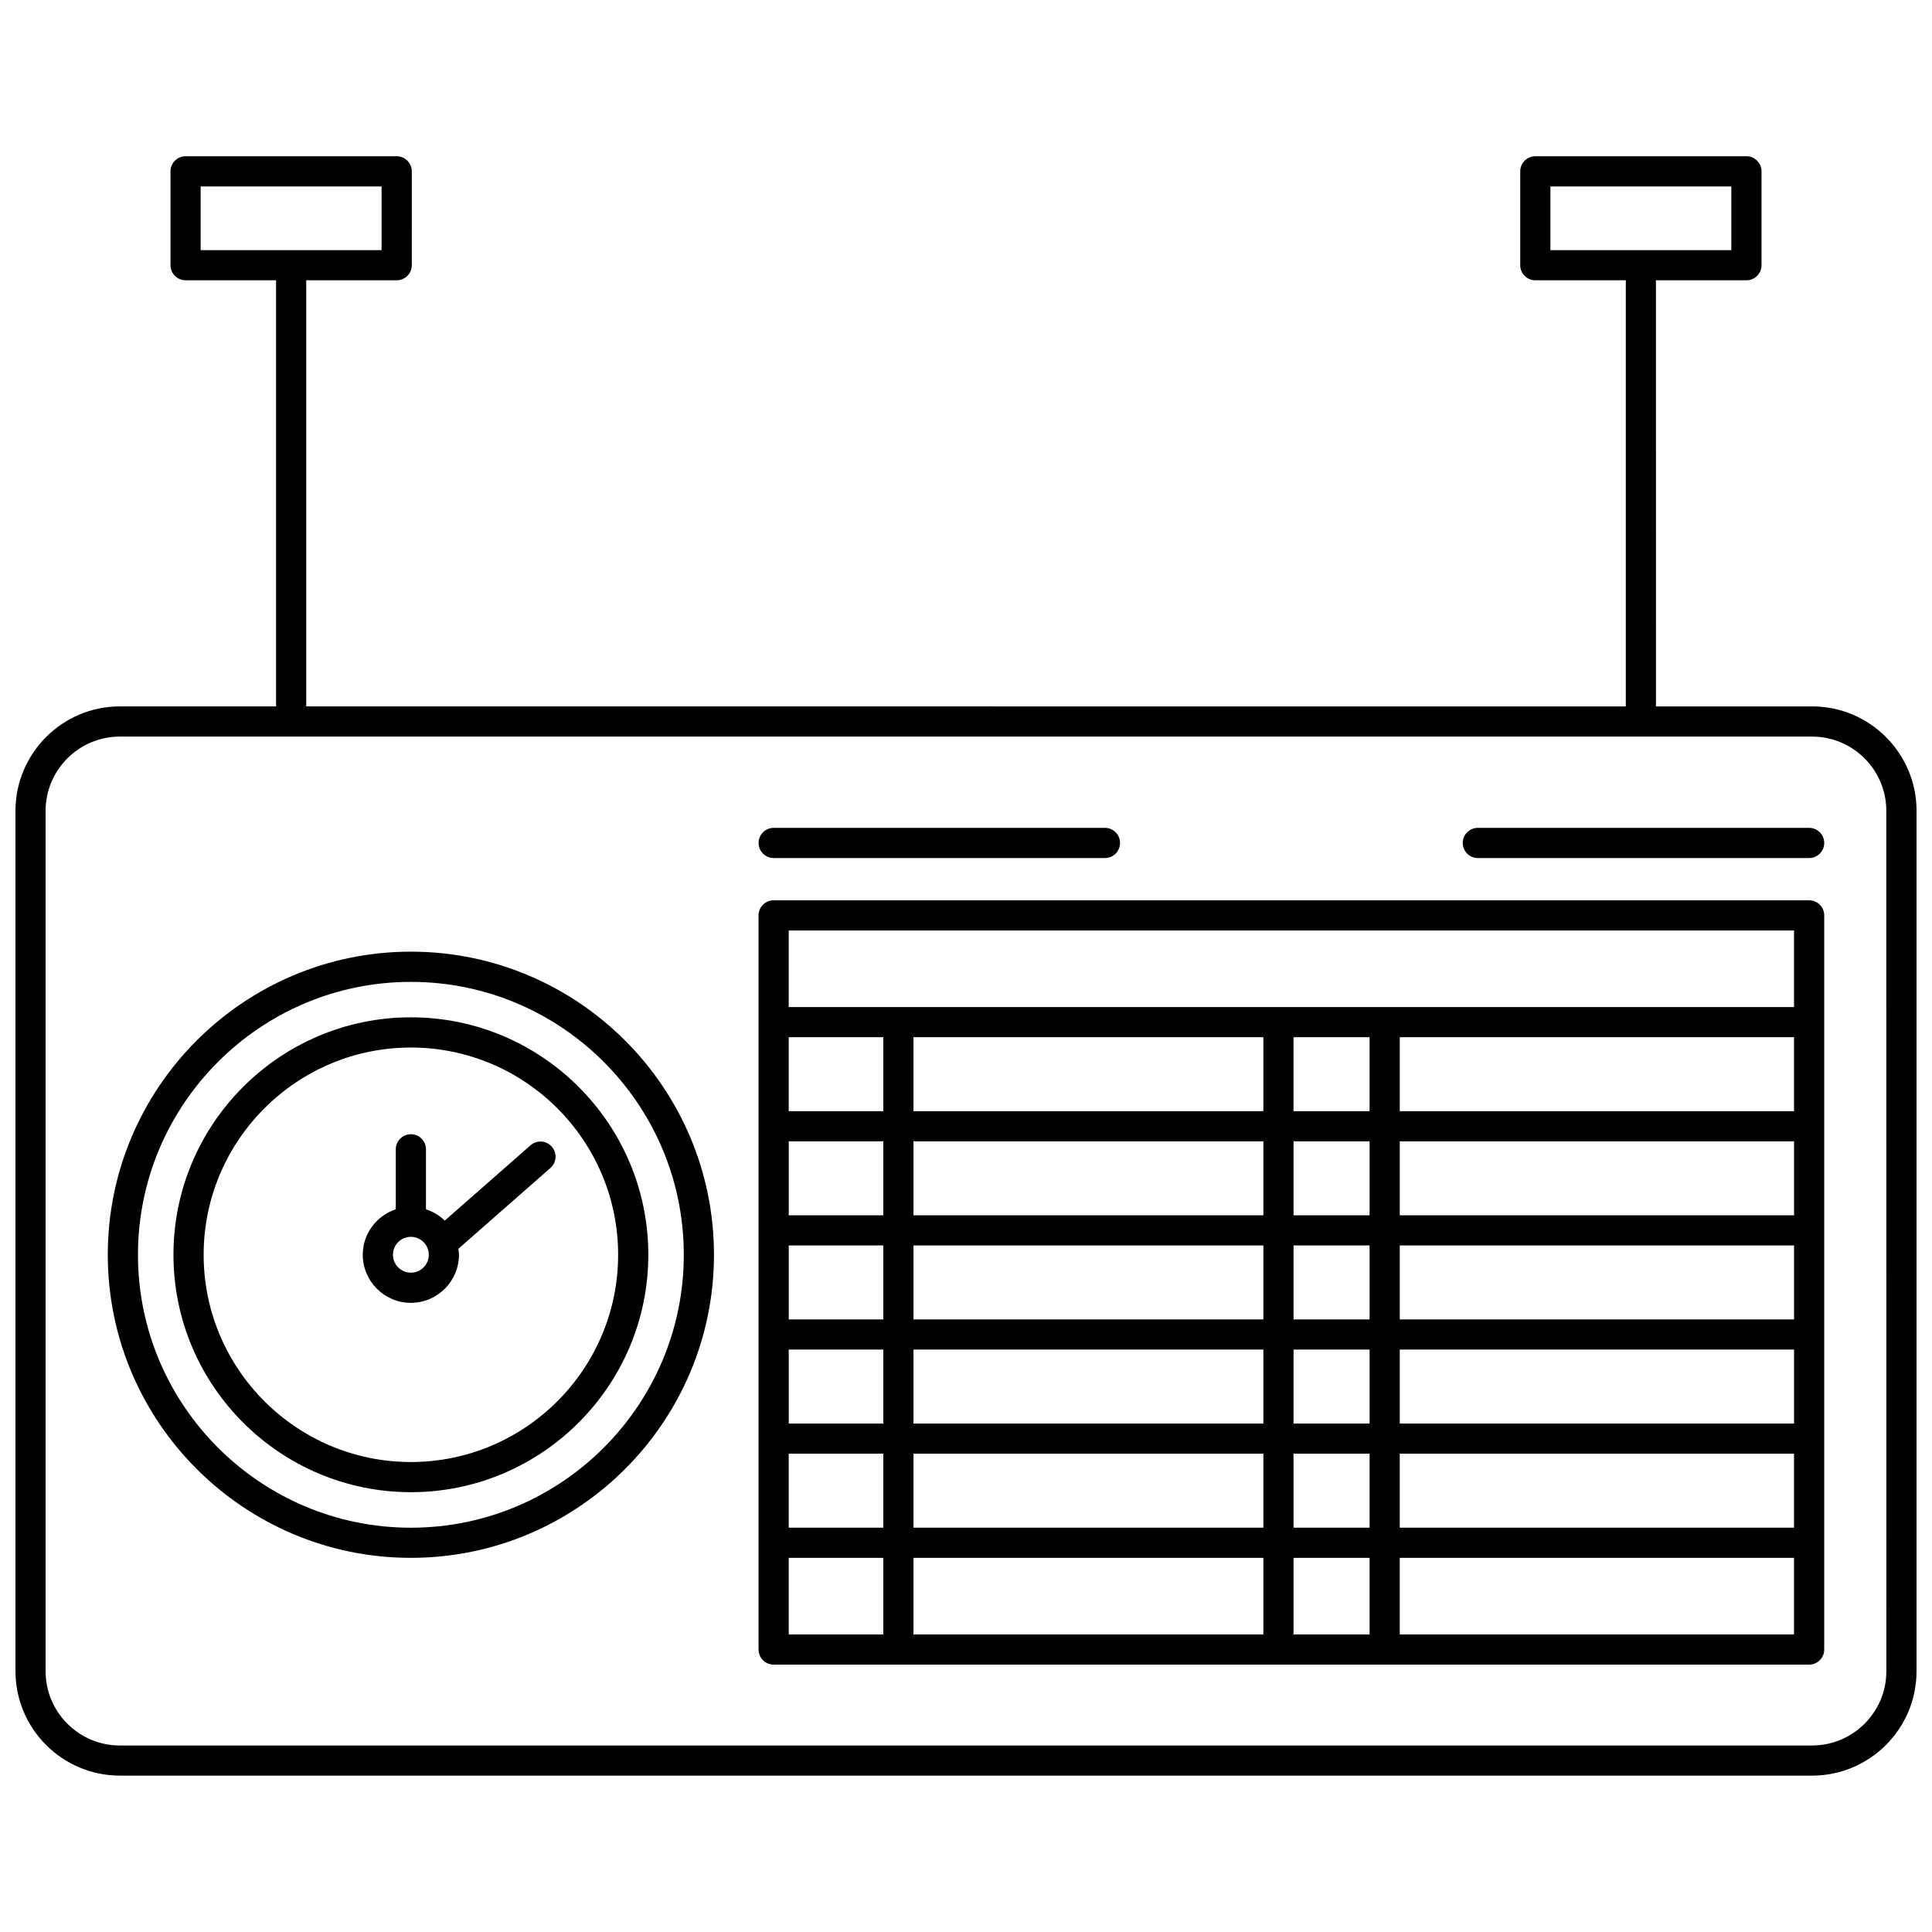 <?xml version="1.0" encoding="UTF-8"?>
<!-- Uploaded to: ICON Repo, www.iconrepo.com, Generator: ICON Repo Mixer Tools -->
<svg width="800px" height="800px" version="1.1" viewBox="144 144 512 512" xmlns="http://www.w3.org/2000/svg">
 <defs>
  <clipPath id="a">
   <path d="m148.09 185h503.81v430h-503.81z"/>
  </clipPath>
 </defs>
 <g clip-path="url(#a)">
  <path d="m624.23 331.21h-41.379l-0.004-112.93h23.977c2.207 0 4-1.793 4-4v-24.871c0-2.207-1.793-4-4-4h-55.945c-2.207 0-4 1.793-4 4v24.871c0 2.207 1.793 4 4 4h23.977v112.93l-349.7-0.004v-112.93h23.977c2.207 0 4-1.793 4-4l-0.004-24.871c0-2.207-1.793-4-4-4h-55.945c-2.207 0-4 1.793-4 4v24.871c0 2.207 1.793 4 4 4h23.977v112.93l-41.383-0.004c-15.262 0-27.676 12.418-27.676 27.68v228c0 15.262 12.414 27.676 27.676 27.676h448.45c15.262 0 27.676-12.414 27.676-27.676l0.004-228c0-15.262-12.414-27.68-27.676-27.68zm-69.355-137.8h47.949v16.875h-47.949zm-357.7 0h47.949v16.875l-47.949-0.004zm446.73 393.48c0 10.852-8.828 19.68-19.68 19.68l-448.46 0.004c-10.852 0-19.68-8.828-19.68-19.68v-228.01c0-10.852 8.828-19.68 19.68-19.68h448.45c10.852 0 19.68 8.828 19.68 19.68z"/>
 </g>
 <path d="m623.44 382.59h-274.42c-2.207 0-4 1.793-4 4v194.55c0 2.207 1.793 4 4 4h274.42c2.207 0 4-1.793 4-4v-194.55c0-2.211-1.789-3.996-4-3.996zm-144.64 36.281v19.598h-92.723v-19.598zm28.152 0v19.598h-20.156v-19.598zm112.49 0v19.598h-104.49v-19.598zm-132.64 55.188h20.156v19.598h-20.156zm-7.996 19.598h-92.723v-19.598h92.727v19.598zm7.996-27.594v-19.598h20.156v19.598zm-7.996 0h-92.723v-19.598h92.727v19.598zm-100.72 0h-25.062v-19.598h25.062zm0 7.996v19.598h-25.062v-19.598zm0 27.594v19.598h-25.062v-19.598zm7.996 0h92.727v19.598h-92.727zm100.72 0h20.156v19.598h-20.156zm28.152 0h104.49v19.598h-104.49zm0-7.996v-19.598h104.49v19.598zm0-27.594v-19.598h104.49v19.598zm-136.87-27.594h-25.062v-19.598h25.062zm-25.062 90.777h25.062v19.598h-25.062zm33.059 0h92.727v19.598h-92.727zm92.723 27.598v20.293h-92.723v-20.293zm7.996 0h20.156v20.293h-20.156zm0-7.996v-19.602h20.156v19.598h-20.156zm28.152-19.602h104.49v19.598h-104.49zm104.49-138.66v20.293h-266.42v-20.293zm-266.42 166.26h25.062v20.293h-25.062zm161.93 20.289v-20.293h104.49v20.293z"/>
 <path d="m349.03 371.39h87.797c2.207 0 4-1.793 4-4s-1.793-4-4-4h-87.797c-2.207 0-4 1.793-4 4s1.793 4 4 4z"/>
 <path d="m623.44 363.39h-87.797c-2.207 0-4 1.793-4 4s1.793 4 4 4h87.797c2.207 0 4-1.793 4-4s-1.789-4-4-4z"/>
 <path d="m252.89 396.2c-44.293 0-80.324 36.035-80.324 80.32 0 44.293 36.035 80.324 80.324 80.324 44.293 0 80.32-36.035 80.32-80.324 0.004-44.285-36.031-80.32-80.32-80.32zm0 152.66c-39.883 0-72.328-32.449-72.328-72.328 0-39.883 32.449-72.324 72.328-72.324 39.883 0 72.324 32.445 72.324 72.324 0 39.879-32.441 72.328-72.324 72.328z"/>
 <path d="m252.89 413.6c-34.695 0-62.922 28.227-62.922 62.922 0 34.695 28.227 62.922 62.922 62.922 34.695 0 62.922-28.227 62.922-62.922-0.004-34.695-28.223-62.922-62.922-62.922zm0 117.85c-30.285 0-54.922-24.641-54.922-54.922 0-30.285 24.641-54.922 54.922-54.922 30.285 0 54.922 24.641 54.922 54.922s-24.633 54.922-54.922 54.922z"/>
 <path d="m284.6 447.51-22.742 19.965c-1.379-1.367-3.09-2.371-4.969-3v-15.898c0-2.207-1.793-4-4-4s-4 1.793-4 4v15.898c-5.066 1.688-8.75 6.418-8.75 12.043 0 7.031 5.719 12.746 12.746 12.746 7.031 0 12.746-5.719 12.746-12.746 0-0.539-0.094-1.055-0.16-1.574l24.398-21.418c1.66-1.457 1.824-3.984 0.367-5.641-1.449-1.66-3.977-1.828-5.637-0.375zm-31.715 33.762c-2.617 0-4.75-2.133-4.75-4.75 0-2.617 2.133-4.75 4.75-4.75 2.617 0 4.75 2.133 4.75 4.75 0 2.617-2.129 4.75-4.75 4.75z"/>
</svg>